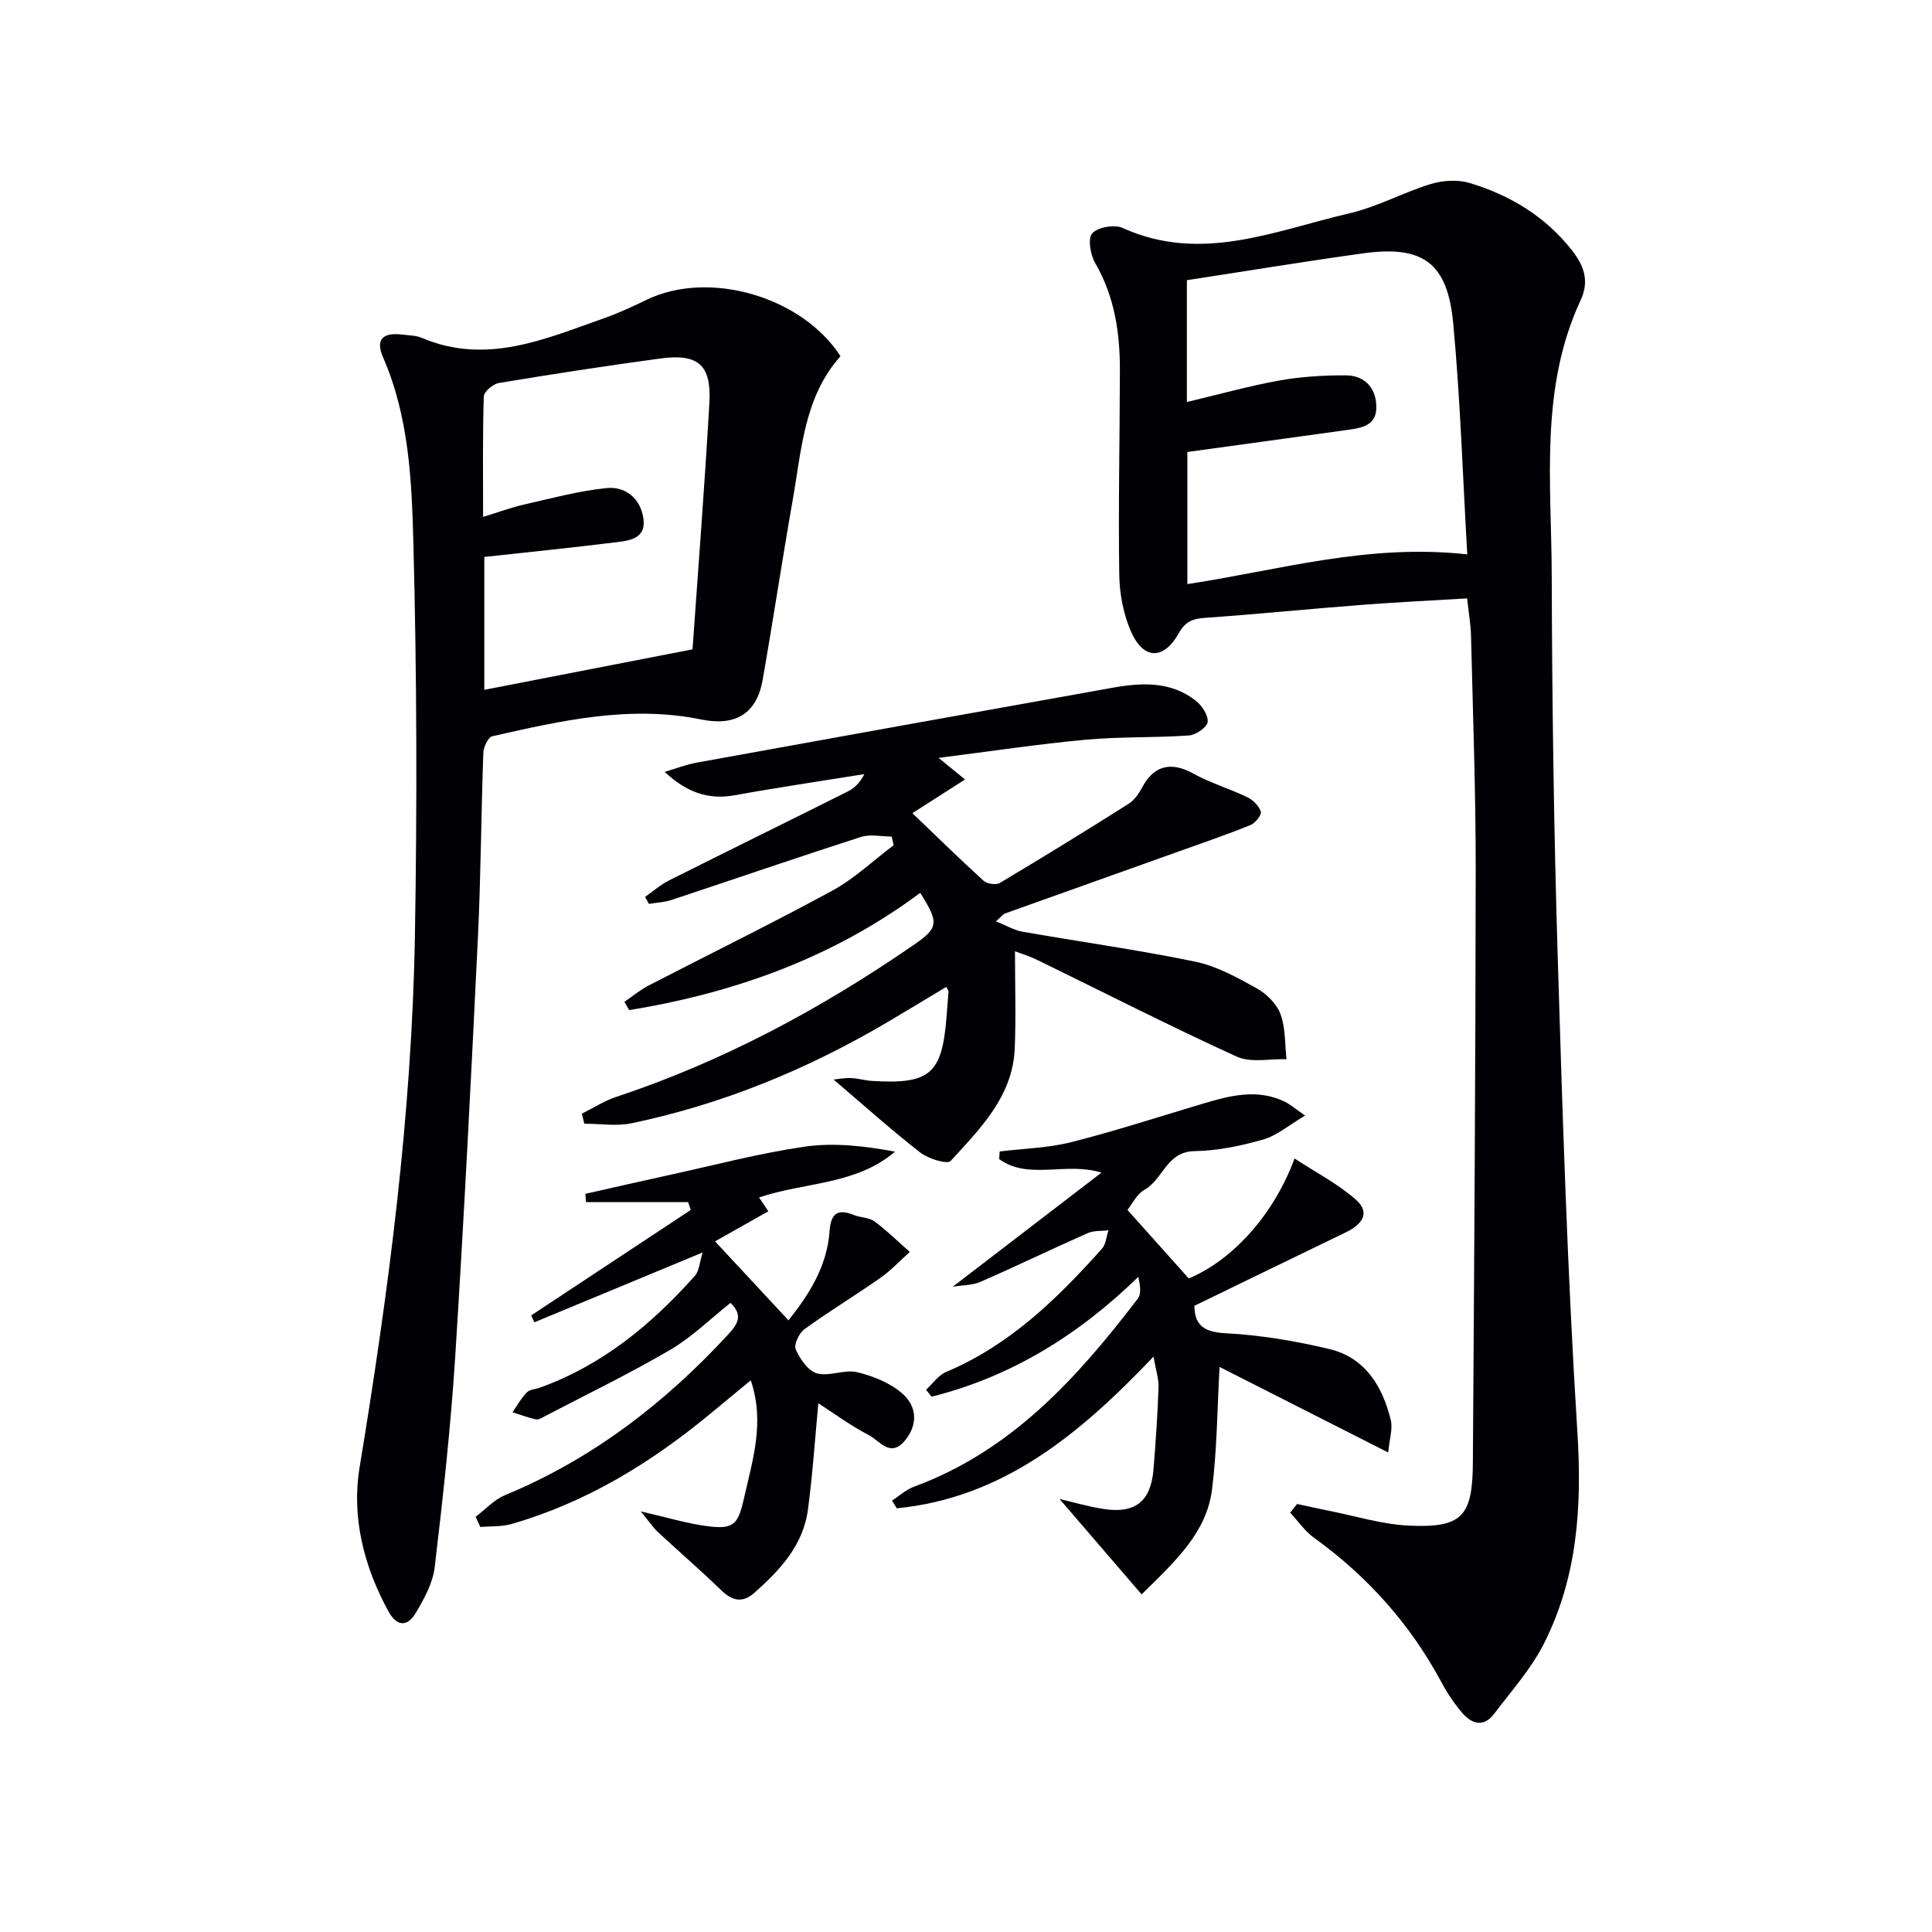 <svg enable-background="new 0 0 400 400" viewBox="0 0 400 400" xmlns="http://www.w3.org/2000/svg"><g fill="#010105"><path d="m268.55 311.38c2.2.47 4.39.98 6.59 1.41 5.51 1.09 10.99 2.81 16.54 3.07 10.93.51 13.19-1.84 13.26-12.89.28-40.96.55-81.91.59-122.87.01-16.14-.58-32.27-.97-48.41-.06-2.44-.5-4.88-.81-7.8-7.49.45-14.77.8-22.02 1.36-10.76.83-21.51 1.92-32.28 2.67-2.56.18-4.05.77-5.41 3.2-3.09 5.5-7.22 5.51-9.8-.19-1.64-3.64-2.45-7.94-2.51-11.96-.21-14.15.11-28.31.13-42.47.01-7.72-1.13-15.17-5.12-22.05-.99-1.71-1.56-5.12-.6-6.15 1.19-1.28 4.6-1.87 6.3-1.1 16.26 7.37 31.54.53 46.97-3.04 5.77-1.34 11.14-4.33 16.84-6.07 2.51-.76 5.61-.94 8.08-.19 8.26 2.5 15.48 6.83 20.97 13.72 2.54 3.19 3.87 6.42 1.96 10.52-8.52 18.28-6.05 37.81-5.99 56.98.07 26.13.43 52.27 1.22 78.38 1 33.07 2.03 66.17 4.1 99.18.96 15.32-.01 29.9-6.93 43.6-2.65 5.25-6.73 9.8-10.32 14.55-2.16 2.86-4.63 2.12-6.62-.22-1.6-1.88-3.03-3.98-4.2-6.16-6.47-12.11-15.35-22.06-26.48-30.08-1.9-1.37-3.29-3.44-4.92-5.19.48-.6.96-1.2 1.43-1.8zm-22.82-253.37v25.22c6.68-1.58 12.89-3.33 19.2-4.46 4.48-.8 9.11-1.07 13.67-1.06 4.22.01 6.47 2.96 6.35 6.85-.11 3.87-3.67 4.12-6.64 4.54-10.8 1.51-21.61 2.98-32.48 4.48v27.35c19.04-2.88 37.33-8.44 57.95-6.15-.93-16.09-1.43-31.98-2.9-47.78-1.17-12.62-6.27-16.25-18.64-14.55-12.13 1.68-24.23 3.68-36.51 5.56z"/><path d="m174.02 73.75c-7.54 8.42-8.05 19.31-9.89 29.73-2.18 12.41-4.05 24.87-6.23 37.28-1.23 7.02-5.66 9.65-12.73 8.2-14.74-3.02-29.02.25-43.26 3.48-.85.19-1.79 2.2-1.84 3.39-.46 12.8-.51 25.62-1.13 38.41-1.4 28.88-2.86 57.77-4.69 86.62-.93 14.57-2.53 29.11-4.25 43.62-.39 3.29-2.2 6.57-3.95 9.51-1.63 2.73-3.81 2.92-5.6-.33-5.14-9.32-7.69-19.64-6.01-29.8 6.01-36.44 10.81-72.99 11.46-109.94.47-27.1.4-54.23-.31-81.33-.34-13.01-.89-26.24-6.28-38.61-1.63-3.74-.05-5.22 4.06-4.7 1.32.17 2.74.16 3.93.66 13.42 5.71 25.61.22 37.91-4.11 2.97-1.05 5.85-2.4 8.69-3.77 12.86-6.22 32.09-.71 40.12 11.69zm-30.64 60.69c1.16-16.61 2.51-33.81 3.49-51.02.45-7.9-2.32-10.26-10.21-9.19-11.16 1.51-22.28 3.22-33.39 5.07-1.21.2-3.08 1.8-3.11 2.8-.25 8.11-.14 16.23-.14 24.92 3.25-.99 5.88-1.98 8.6-2.59 5.63-1.28 11.26-2.8 16.97-3.38 4.04-.41 7.1 2.31 7.63 6.39.55 4.26-3.17 4.52-6.09 4.88-8.86 1.09-17.74 1.99-26.86 2.99v27.51c14.19-2.76 28.14-5.47 43.11-8.38z"/><path d="m210.14 196.95c0 7.03.23 13.61-.05 20.17-.43 9.91-7.15 16.53-13.26 23.24-.69.76-4.64-.44-6.29-1.73-6.1-4.76-11.87-9.94-17.96-15.12.92-.09 2.26-.36 3.59-.31 1.48.05 2.95.52 4.44.6 11.91.71 14.4-1.43 15.35-13.12.15-1.81.29-3.61.42-5.42.01-.14-.14-.3-.45-.94-4.06 2.43-8.08 4.88-12.13 7.27-16.57 9.78-34.18 17.03-53.04 20.97-3.13.65-6.51.09-9.78.09-.17-.69-.35-1.38-.52-2.07 2.36-1.17 4.62-2.65 7.1-3.47 22.1-7.34 42.37-18.22 61.49-31.39 5.26-3.62 5.45-4.59 1.47-10.86-17.98 13.38-38.4 20.71-60.25 24.27-.33-.57-.66-1.14-.99-1.71 1.67-1.14 3.25-2.47 5.03-3.39 12.67-6.55 25.49-12.82 38.01-19.63 4.59-2.5 8.49-6.24 12.71-9.41-.14-.6-.28-1.2-.42-1.79-2.14 0-4.45-.54-6.39.09-13.09 4.21-26.09 8.69-39.14 13.02-1.5.5-3.15.57-4.73.83-.26-.49-.53-.98-.79-1.46 1.67-1.16 3.22-2.53 5.02-3.43 12.31-6.18 24.68-12.24 36.99-18.41 1.38-.69 2.52-1.85 3.38-3.57-8.97 1.45-17.96 2.77-26.9 4.39-5.43.98-9.94-.65-14.44-4.85 2.22-.65 4.4-1.51 6.65-1.92 28.71-5.21 57.42-10.38 86.14-15.51 6-1.07 12.01-1.35 17.16 2.68 1.28 1 2.62 3.02 2.47 4.42-.12 1.1-2.44 2.69-3.87 2.79-7.08.5-14.22.23-21.28.87-9.72.89-19.39 2.36-30.56 3.77 2.36 1.93 3.54 2.89 5.48 4.47-3.5 2.24-6.84 4.38-10.9 6.98 4.89 4.68 9.73 9.43 14.74 13.99.71.65 2.57.92 3.36.46 8.96-5.34 17.85-10.82 26.67-16.39 1.2-.76 2.14-2.15 2.83-3.44 2.4-4.53 6-5.34 10.52-2.84 3.56 1.97 7.54 3.14 11.22 4.91 1.19.57 2.43 1.81 2.8 3 .2.67-1.14 2.36-2.13 2.76-4.71 1.92-9.53 3.57-14.32 5.28-12.18 4.35-24.37 8.69-36.55 13.05-.28.1-.49.41-1.85 1.61 2.25.9 3.8 1.85 5.47 2.14 11.92 2.09 23.92 3.76 35.76 6.2 4.45.92 8.69 3.27 12.73 5.51 2.06 1.14 4.17 3.22 4.96 5.35 1.07 2.87.89 6.21 1.25 9.35-3.46-.12-7.4.79-10.31-.54-13.9-6.34-27.52-13.3-41.26-20-1.57-.77-3.26-1.28-4.65-1.81z"/><path d="m238.82 280.88c-15.4 16.2-31.25 29.24-53.15 31.4-.33-.53-.65-1.07-.98-1.6 1.51-.98 2.91-2.27 4.55-2.88 20.15-7.41 33.81-22.53 46.34-38.95.75-.99.48-2.76.1-4.5-12.39 12.07-26.34 20.69-42.8 24.82-.39-.48-.77-.95-1.16-1.43 1.38-1.26 2.56-3.02 4.18-3.7 13.13-5.52 22.98-15.14 32.24-25.5.83-.93.92-2.53 1.36-3.82-1.44.18-3.03.02-4.31.59-7.42 3.28-14.73 6.82-22.16 10.07-1.66.73-3.67.68-5.77 1.02 10.37-7.96 20.29-15.56 30.79-23.62-7.43-2.3-15.09 1.62-21.18-2.8.03-.53.07-1.05.1-1.58 4.98-.61 10.09-.73 14.91-1.95 9.16-2.32 18.15-5.27 27.21-7.96 5.64-1.68 11.29-3.16 17-.35 1.01.5 1.88 1.27 4.13 2.83-3.39 1.99-5.86 4.15-8.71 4.96-4.6 1.31-9.45 2.33-14.21 2.4-5.8.09-6.5 5.88-10.37 8.02-1.58.87-2.51 2.92-3.5 4.15 4.25 4.75 8.42 9.42 12.69 14.19 9-3.76 17.58-13.1 21.9-24.84 4.42 2.9 8.99 5.25 12.71 8.54 3.22 2.85 1.04 5.25-2.18 6.8-10.27 4.95-20.52 9.95-31.26 15.16.03 3.61 1.53 5.43 6.39 5.68 7.23.37 14.51 1.6 21.57 3.28 7.4 1.77 10.97 7.7 12.69 14.66.45 1.84-.27 3.98-.53 6.75-12.33-6.26-23.67-12.01-34.91-17.71-.49 8.68-.52 17.08-1.56 25.35-1.12 8.92-7.52 14.81-14.58 21.74-5.85-6.8-11.55-13.43-17-19.76 2.57.6 5.83 1.57 9.15 2.08 6.56 1 9.77-1.59 10.31-8.22.46-5.63.84-11.26 1.04-16.9.08-1.76-.54-3.55-1.04-6.42z"/><path d="m157.15 247.92c.59.87 1.24 1.84 1.93 2.86-3.82 2.16-7.37 4.16-11.04 6.23 5.27 5.66 10.07 10.83 15.21 16.35 4.12-5.18 7.97-11.05 8.5-18.42.27-3.77 1.67-4.74 5.08-3.37 1.37.55 3.11.48 4.23 1.31 2.58 1.91 4.89 4.19 7.3 6.32-2.02 1.81-3.9 3.84-6.11 5.39-5.18 3.63-10.61 6.91-15.72 10.62-1.1.8-2.22 3.2-1.78 4.17.88 1.98 2.55 4.45 4.38 4.96 2.56.71 5.72-.87 8.33-.24 3.34.8 6.91 2.24 9.43 4.48 3 2.65 3.2 6.55.31 9.85-2.93 3.35-5.13-.17-7.26-1.27-3.79-1.96-7.27-4.54-10.51-6.63-.7 7.41-1.18 14.74-2.15 22.01-.98 7.37-5.78 12.53-11.09 17.23-2.51 2.22-4.64 1.65-6.94-.59-4.22-4.1-8.69-7.94-13-11.95-1.02-.95-1.8-2.14-3.58-4.31 5.5 1.26 9.52 2.49 13.63 3.04 5.73.77 6.53-.37 7.8-6.03 1.74-7.79 4.27-15.45 1.34-24.15-2.81 2.32-5.44 4.48-8.05 6.65-12.4 10.31-25.92 18.62-41.53 23.11-2.03.58-4.27.42-6.41.61-.32-.7-.65-1.41-.97-2.11 2.01-1.52 3.81-3.55 6.07-4.48 18.05-7.47 33.09-19.04 46.23-33.3 1.87-2.03 3.19-3.89.46-6.51-4.16 3.29-7.98 7.09-12.48 9.72-8.44 4.94-17.26 9.21-25.94 13.74-.59.31-1.31.78-1.85.66-1.65-.36-3.25-.97-4.86-1.48.96-1.38 1.79-2.91 2.95-4.1.62-.63 1.84-.67 2.77-1.01 12.89-4.65 23.08-13.07 32.04-23.14.92-1.03.97-2.83 1.6-4.83-12.36 5.13-23.6 9.8-34.84 14.46-.22-.48-.43-.95-.65-1.43 11.01-7.28 22.02-14.55 33.03-21.83-.18-.54-.36-1.08-.54-1.62-7.05 0-14.1 0-21.15 0-.04-.57-.08-1.14-.12-1.72 5.87-1.32 11.73-2.67 17.6-3.95 9.24-2.02 18.41-4.45 27.75-5.81 6.07-.88 12.37-.17 18.76 1.03-8.19 6.96-18.71 6.27-28.16 9.48z"/></g></svg>